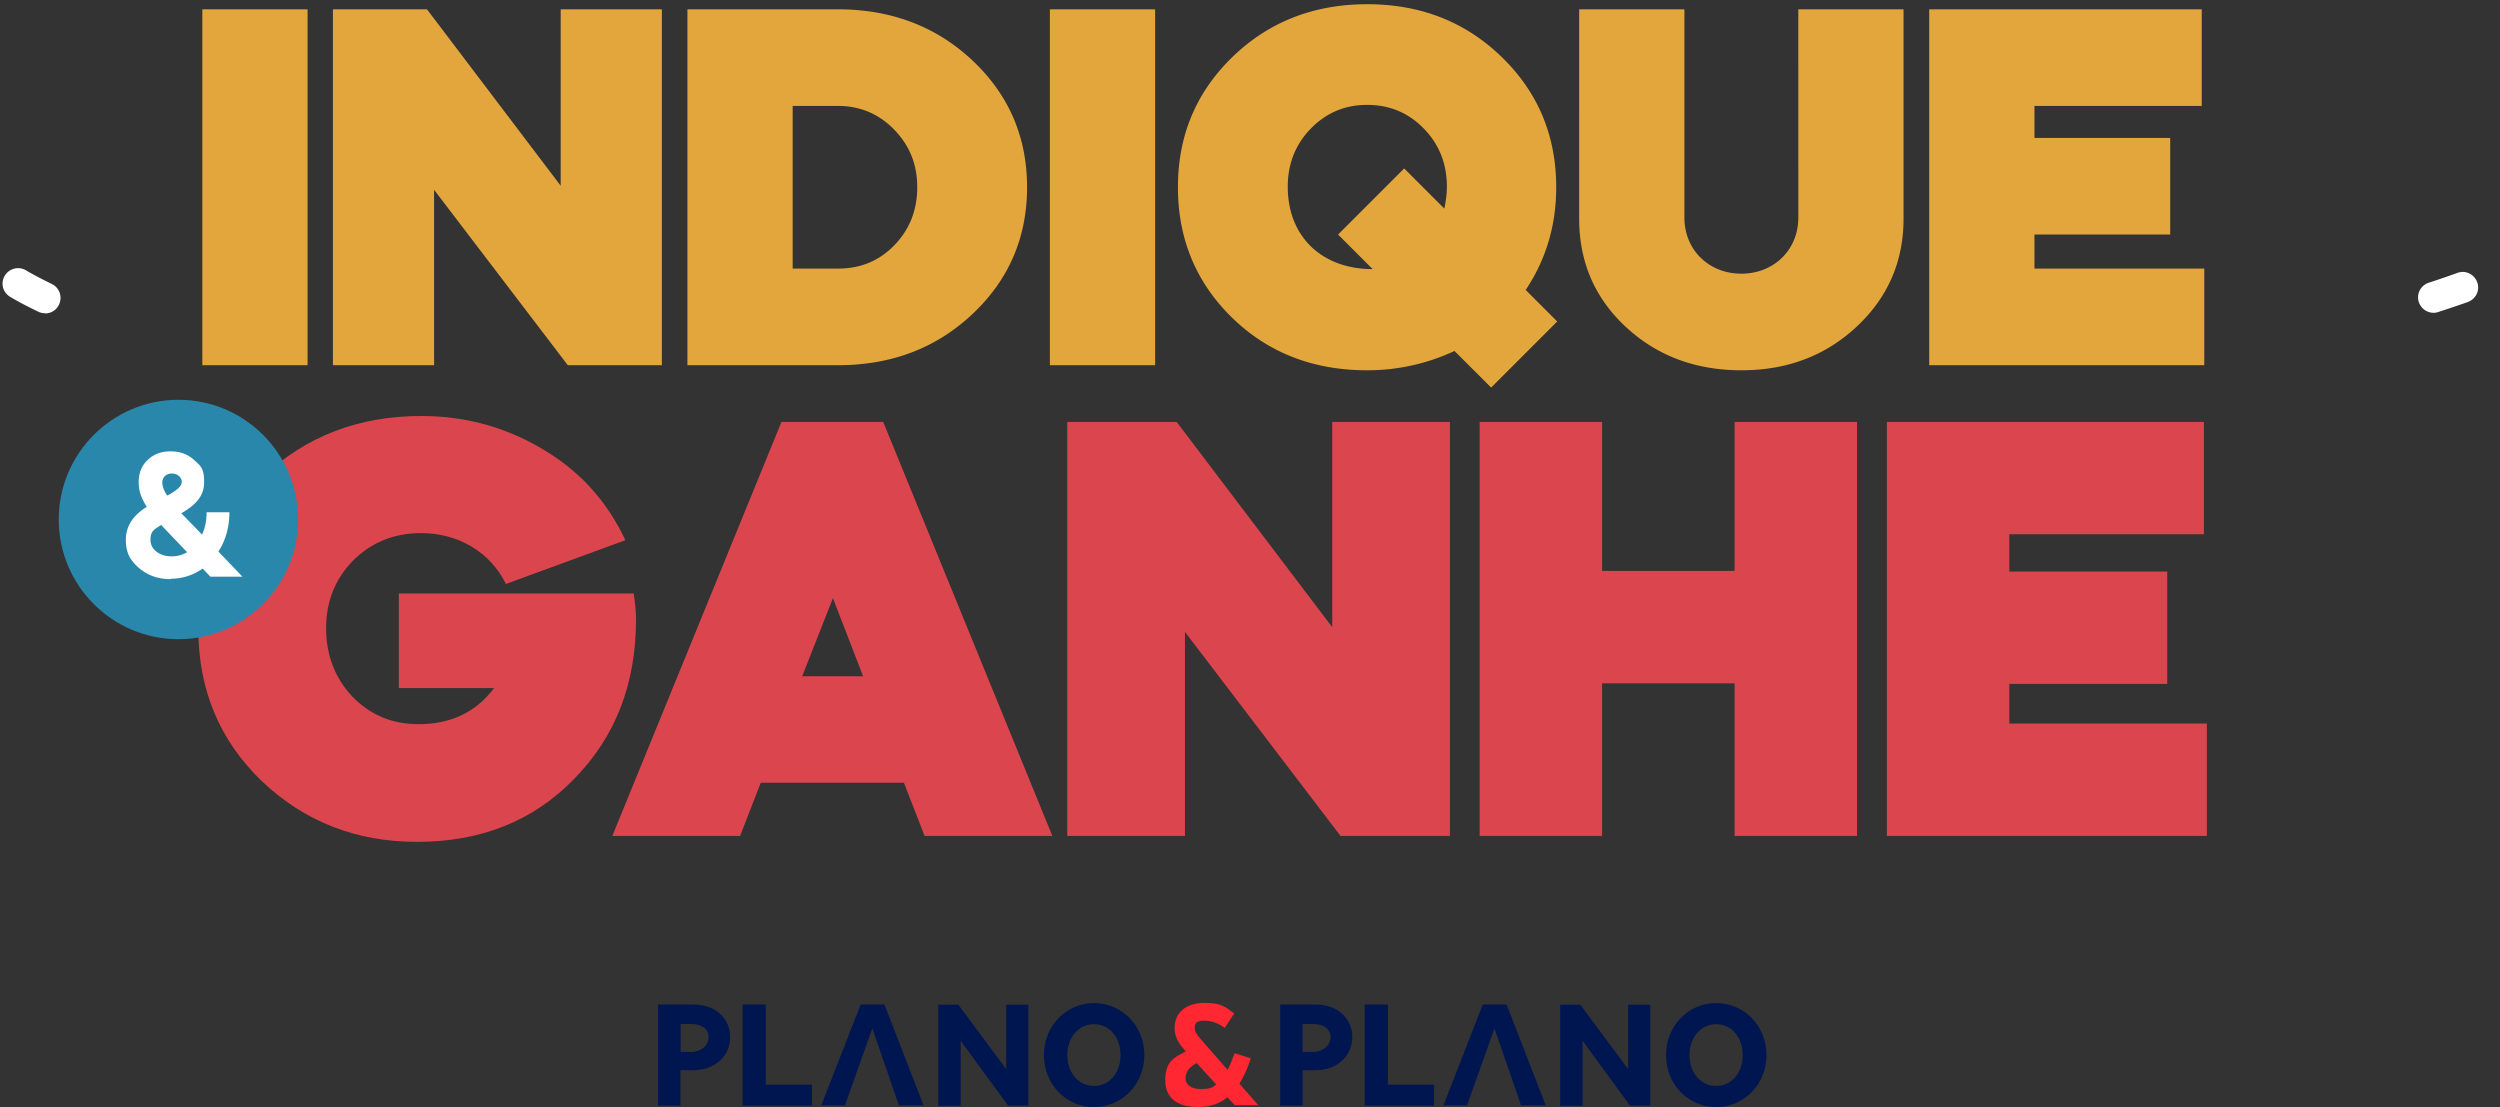 <svg xmlns="http://www.w3.org/2000/svg" width="341" height="151" fill="none"><rect width="100%" height="100%" fill="#333333" stroke="none"/><path fill="#E3A63D" d="M41.953 49.814H27.598V1.269h14.355v48.545Zm17.257 0h-13.8V1.269h12.83l18.238 24.064V1.27h13.8v48.545H77.45L59.21 25.888v23.926Zm55.083 0H93.765V1.269h20.528c7.281 0 13.454 2.358 18.377 7.004 4.924 4.646 7.421 10.403 7.421 17.268 0 6.866-2.497 12.622-7.421 17.268-4.923 4.647-11.026 7.005-18.377 7.005Zm0-35.369h-6.173v22.192h6.173c3.051 0 5.617-1.04 7.697-3.19 2.081-2.15 3.121-4.785 3.121-7.906 0-3.12-1.04-5.686-3.121-7.836-2.08-2.15-4.646-3.26-7.697-3.26Zm43.267 35.369h-14.356V1.269h14.356v48.545Zm28.907.693c-7.282 0-13.454-2.357-18.378-7.143-4.923-4.785-7.42-10.749-7.42-17.823 0-7.073 2.497-12.968 7.42-17.753 4.924-4.786 11.096-7.213 18.378-7.213 7.351 0 13.454 2.427 18.378 7.213 4.924 4.785 7.421 10.68 7.421 17.753 0 5.202-1.387 9.848-4.161 14.01l4.299 4.299-9.015 9.015-4.994-4.993a27.997 27.997 0 0 1-11.928 2.635Zm-10.818-25.035c0 6.866 4.715 11.235 11.581 11.235l-4.716-4.716 9.016-9.016 5.478 5.479c.209-1.04.347-2.08.347-2.982 0-3.12-1.04-5.756-3.121-7.906-2.08-2.15-4.646-3.26-7.767-3.26-3.051 0-5.617 1.11-7.698 3.26-2.08 2.15-3.12 4.785-3.12 7.906Zm69.64 4.23V1.27h14.355v28.57c0 5.825-2.15 10.75-6.38 14.702-4.23 3.953-9.432 5.964-15.743 5.964-6.31 0-11.581-2.01-15.811-5.964-4.231-3.953-6.311-8.877-6.311-14.702V1.269h14.355v28.433c0 4.37 3.329 7.629 7.767 7.629 4.439 0 7.768-3.26 7.768-7.629Zm17.856-28.433h37.172v13.176H277.5v4.37h18.517V31.99H277.5v4.646h23.163v13.177h-37.518V1.269Z"/><path fill="#DB454D" d="M57.47 56.742c6.05 0 11.536 1.533 16.538 4.518 5.083 2.985 8.794 7.1 11.295 12.424l-16.297 5.97c-2.178-4.437-6.615-6.938-11.537-6.938-3.792 0-6.857 1.29-9.358 3.792-2.42 2.5-3.63 5.567-3.63 9.197 0 3.63 1.21 6.777 3.549 9.278 2.42 2.501 5.405 3.792 9.036 3.792 4.437 0 7.826-1.614 10.327-4.921h-12.99V80.945h32.03c.242 1.533.322 2.663.322 3.55 0 8.794-2.823 16.055-8.47 21.783-5.568 5.728-12.748 8.552-21.38 8.552-8.31 0-15.33-2.743-21.138-8.229-5.809-5.567-8.713-12.505-8.713-20.815s2.904-15.248 8.794-20.734c5.89-5.567 13.07-8.31 21.621-8.31Zm60.257 35.498-4.115-10.65-4.195 10.65h8.31Zm25.817 21.783h-17.427l-2.824-7.261h-19.524l-2.823 7.261H83.519l23.074-56.474h13.877l23.074 56.474Zm18.083 0h-16.055V57.549h14.925l21.219 27.995V57.549h16.055v56.474h-14.926l-21.218-27.834v27.834Zm56.899 0h-16.7V57.549h16.7v20.33h18.072V57.55h16.7v56.474h-16.7V93.208h-18.072v20.815Zm38.845-56.475h43.243v15.33h-26.543v5.082h21.541v15.329h-21.541v5.405h26.947v15.329h-43.647V57.549Z"/><path fill="#fff" d="M6.147 42.724a2.01 2.01 0 0 1-.904-.198c-2.599-1.243-3.842-2.034-3.898-2.062-.99-.622-1.3-1.893-.678-2.882a2.111 2.111 0 0 1 2.88-.706s1.16.706 3.532 1.865c1.045.508 1.469 1.78.96 2.824a2.072 2.072 0 0 1-1.892 1.187m325.791-.085a2.148 2.148 0 0 1-2.006-1.44 2.097 2.097 0 0 1 1.328-2.656 127.27 127.27 0 0 0 3.954-1.356c1.102-.395 2.289.198 2.684 1.3.396 1.101-.198 2.288-1.299 2.683-1.272.452-2.628.904-4.012 1.356a1.854 1.854 0 0 1-.649.113Z"/><path fill="#2987AB" d="M40.667 70.859c0-9.011-7.316-16.328-16.328-16.328-9.01 0-16.327 7.317-16.327 16.328s7.316 16.328 16.327 16.328c9.012 0 16.328-7.317 16.328-16.328Z"/><path fill="#fff" d="M22.814 67.61c-.452-.678-.678-1.271-.678-1.78 0-.734.537-1.242 1.3-1.242.762 0 1.355.508 1.355 1.13 0 .62-.678 1.186-2.006 1.892m2.74 7.712a4.169 4.169 0 0 1-2.118.565c-1.667 0-2.881-.96-2.881-2.232 0-1.27.508-1.412 1.469-2.062.226.283.423.48.536.593l2.995 3.136Zm-2.231 3.616c1.61 0 3.05-.48 4.35-1.384l1.046 1.101h4.378l-3.277-3.418c.989-1.553 1.497-3.333 1.497-5.367h-3.107c0 1.13-.198 2.119-.622 3.05l-2.824-2.909c1.977-1.158 3.107-2.344 3.107-4.237 0-1.893-.452-2.203-1.328-2.994-.875-.82-1.949-1.215-3.248-1.215-1.3 0-2.317.395-3.136 1.186-.819.763-1.214 1.78-1.214 3.023s.367 2.175 1.101 3.362c-1.92 1.186-2.853 2.683-2.853 4.463 0 1.78.565 2.796 1.752 3.842 1.158 1.017 2.627 1.553 4.35 1.553"/><path fill="#001651" d="M89.763 137.017h4.858c2.91 0 4.972 1.864 4.972 4.435 0 2.571-2.062 4.52-4.972 4.52h-1.807v4.83h-3.051v-13.785Zm4.491 6.469c1.356 0 2.401-.876 2.401-2.034s-1.017-1.78-2.373-1.78h-1.44v3.814h1.412Zm7.062-6.469h3.136v10.932h6.299v2.853h-9.463v-13.785h.028Zm17.684 3.22-3.757 10.537h-3.221l5.368-13.757h3.248l5.339 13.757h-3.361l-3.644-10.537H119Zm21.3 10.565h-2.797l-6.469-8.841v8.87h-3.051v-13.786h2.741l6.525 8.786v-8.786h3.023v13.786l.028-.029Zm8.926-13.983c3.842 0 6.864 3.136 6.864 7.091s-3.022 7.09-6.864 7.09-6.836-3.107-6.836-7.09c0-3.983 3.022-7.091 6.836-7.091Zm0 11.3c2.147 0 3.616-1.836 3.616-4.209 0-2.373-1.469-4.209-3.616-4.209-2.147 0-3.644 1.864-3.644 4.209 0 2.344 1.469 4.209 3.644 4.209Zm25.395-11.102h4.859c2.909 0 4.972 1.864 4.972 4.435 0 2.571-2.063 4.52-4.972 4.52h-1.808v4.83h-3.051v-13.785Zm4.463 6.469c1.356 0 2.401-.876 2.401-2.034s-1.016-1.78-2.372-1.78h-1.441v3.814h1.412Zm7.091-6.469h3.135v10.932h6.3v2.853h-9.464v-13.785h.029Zm17.684 3.22-3.757 10.537h-3.22l5.367-13.757h3.249l5.339 13.757h-3.362l-3.644-10.537h.028Zm21.271 10.565h-2.797l-6.469-8.841v8.87h-3.051v-13.786h2.741l6.525 8.786v-8.786h3.023v13.786l.028-.029Zm8.955-13.983c3.842 0 6.865 3.136 6.865 7.091s-3.023 7.09-6.865 7.09-6.836-3.107-6.836-7.09c0-3.983 3.023-7.091 6.836-7.091Zm0 11.3c2.147 0 3.616-1.836 3.616-4.209 0-2.373-1.469-4.209-3.616-4.209-2.147 0-3.644 1.864-3.644 4.209 0 2.344 1.469 4.209 3.644 4.209Z"/><path fill="#FF2732" d="m168.463 150.774-1.045-1.102c-1.074.876-2.373 1.328-3.983 1.328-2.797 0-4.492-1.186-4.492-3.644s1.074-3.079 2.797-3.955l-.339-.395c-.734-.82-1.186-1.695-1.186-2.797 0-2.232 1.751-3.418 4.067-3.418 2.317 0 2.769.508 4.068 1.441l-1.299 1.977c-.904-.678-1.865-.989-2.825-.989-.961 0-1.271.339-1.271.904s.282.989.734 1.498l3.757 4.322c.311-.622.622-1.385.961-2.289l2.203.707c-.424 1.327-.932 2.486-1.554 3.446l2.571 2.938h-3.136l-.028.028Zm-5.254-5.763c-1.074.565-1.497 1.272-1.497 2.091 0 .819.706 1.44 2.062 1.44 1.356 0 1.554-.197 2.119-.621l-2.684-2.938v.028Z"/></svg>